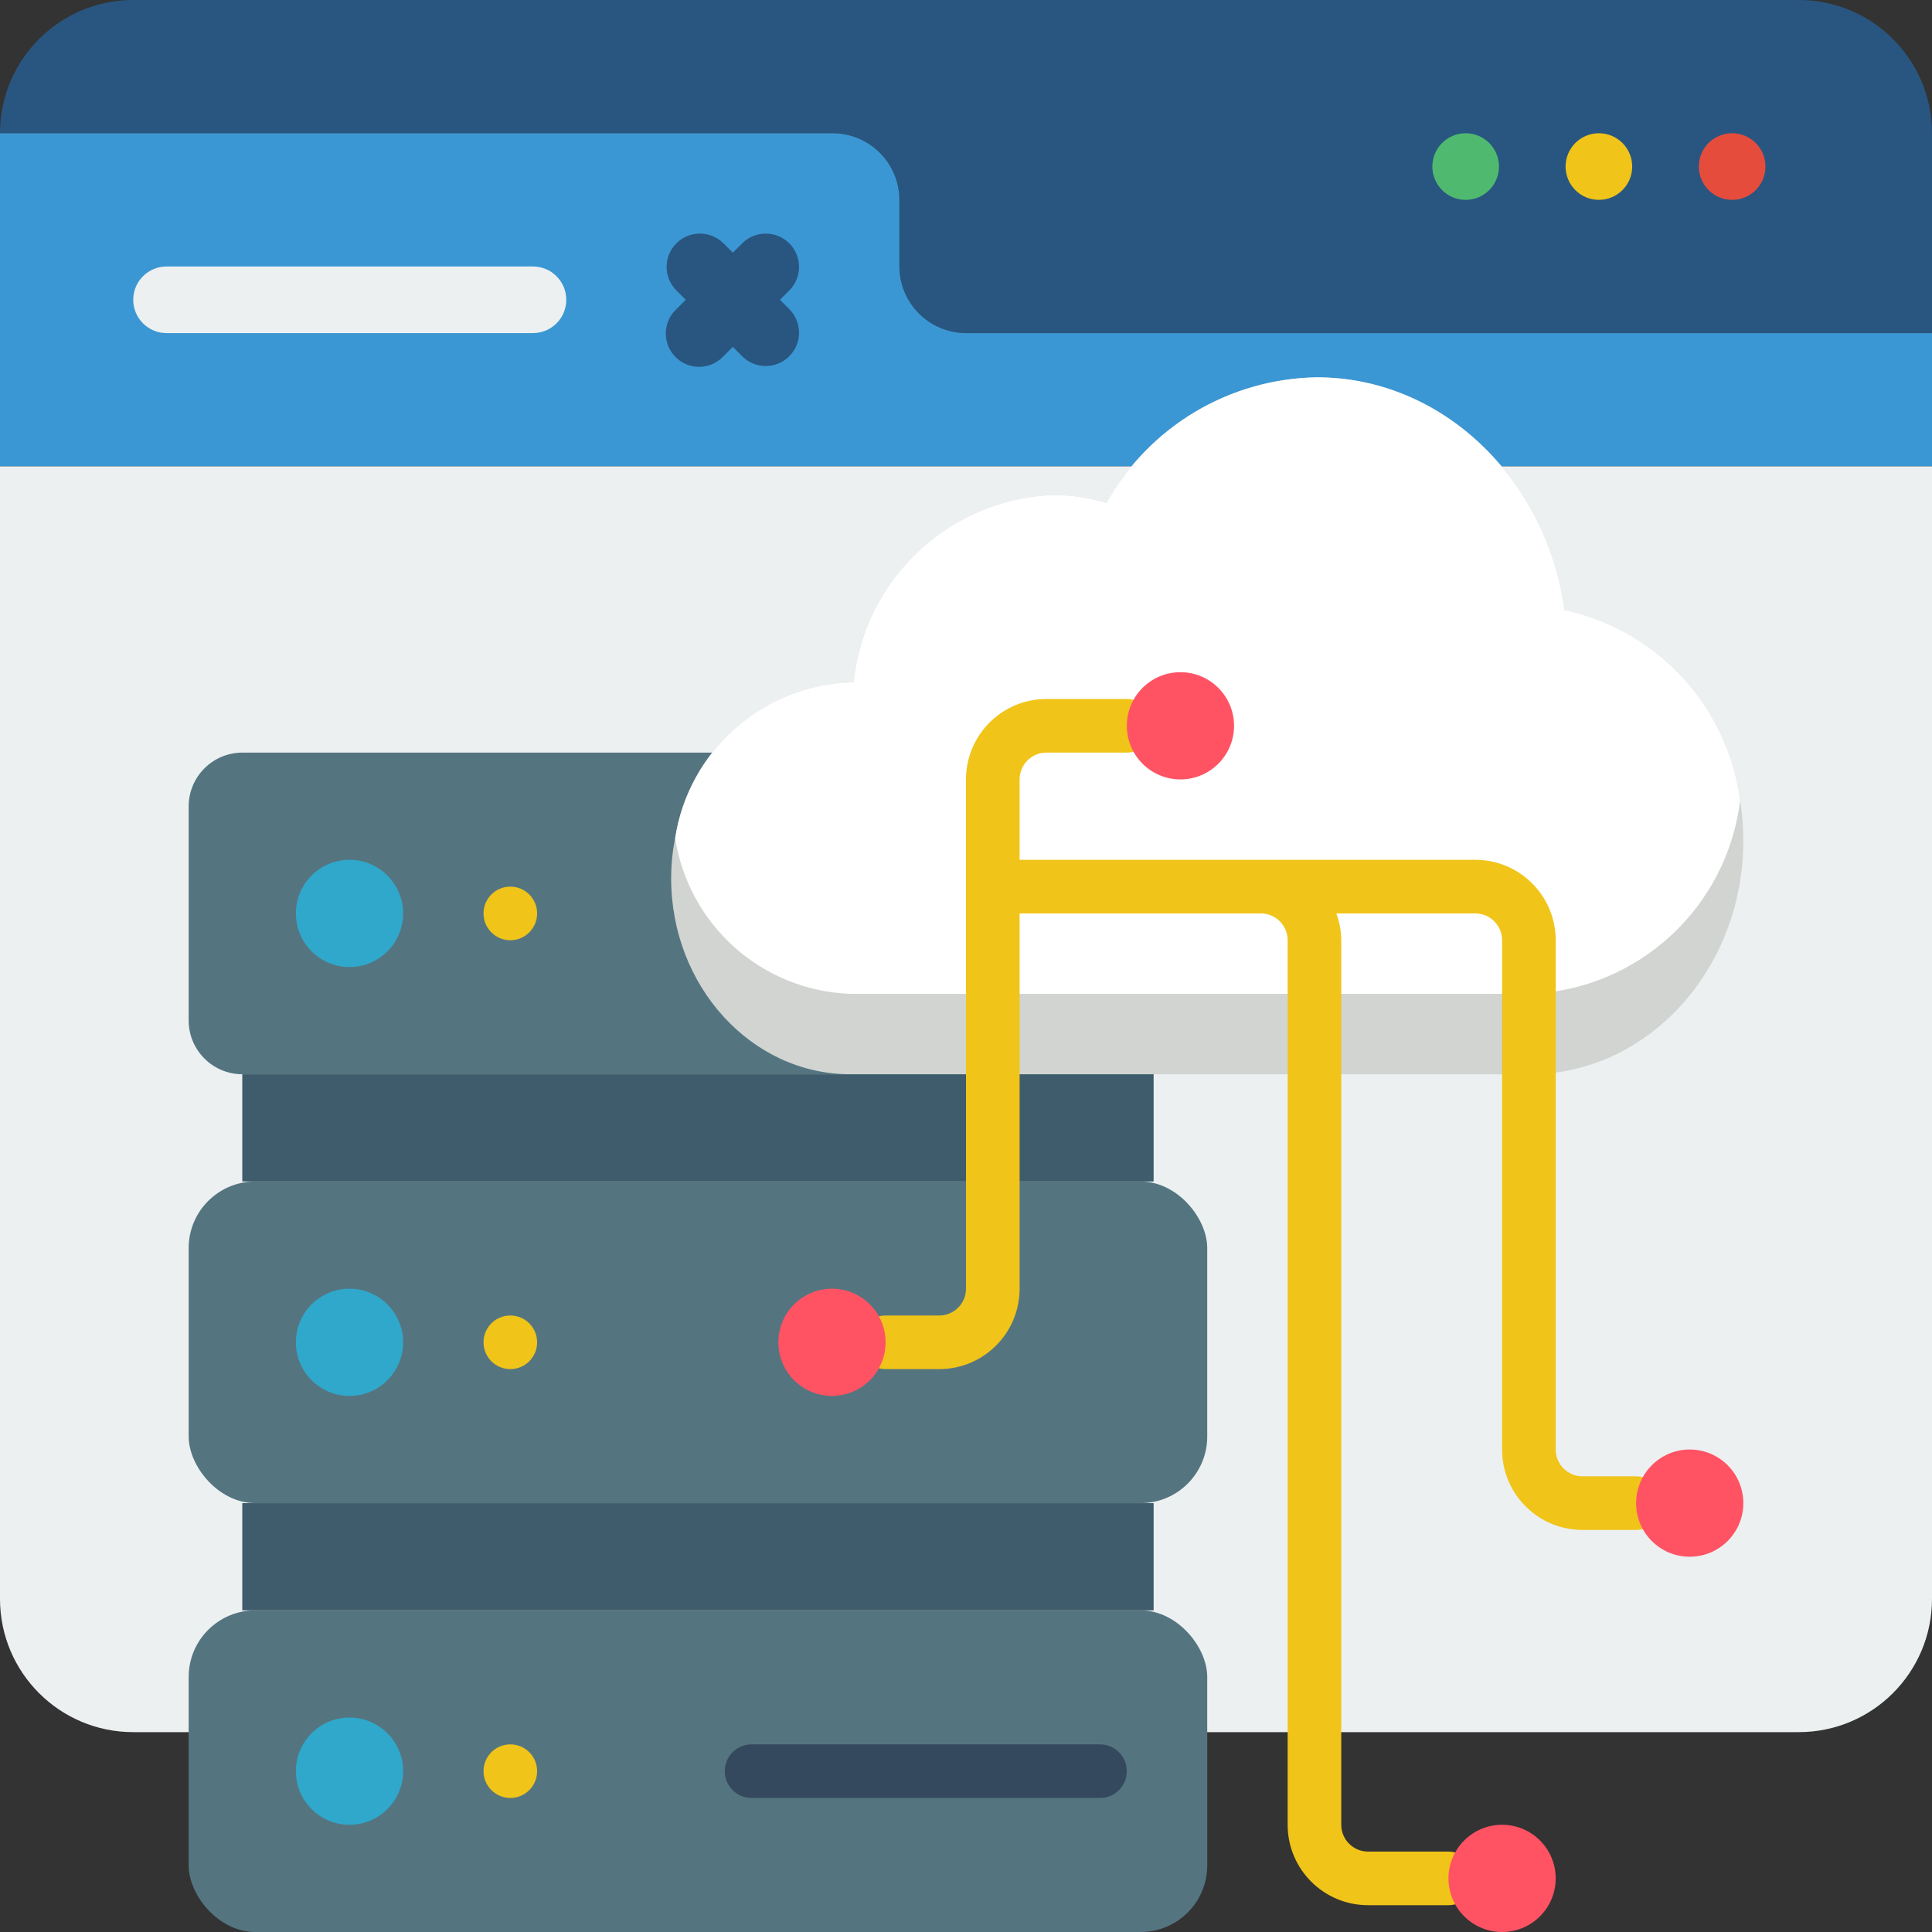 <?xml version="1.0" encoding="utf-8"?>
<svg xmlns="http://www.w3.org/2000/svg" height="512px" version="1.1" viewBox="0 0 512 512" width="512px">
    <rect x="0" y="0" width="512" height="512" fill="#333333" stroke="none"/>
    <title>Artboard</title>
    <g fill="none" fill-rule="evenodd" id="Artboard" stroke="none" stroke-width="1">
        <g fill-rule="nonzero" id="044-globe">
            <path d="M512,35.31 L512,88.276 L256,88.276 C246.261,88.247 238.374,80.359 238.345,70.621 L238.345,52.966 C238.316,43.227 230.428,35.339 220.69,35.31 L0,35.31 C0,15.809 15.809,0 35.31,0 L476.69,0 C496.191,0 512,15.809 512,35.31 Z" fill="#285680" id="Shape"/>
            <path d="M512,88.276 L512,123.586 L0,123.586 L0,35.31 L220.69,35.31 C230.428,35.339 238.316,43.227 238.345,52.966 L238.345,70.621 C238.374,80.359 246.261,88.247 256,88.276 L512,88.276 Z" fill="#3B97D3" id="Shape"/>
            <path d="M512,123.586 L512,423.724 C512,443.226 496.191,459.034 476.69,459.034 L35.31,459.034 C15.809,459.034 0,443.226 0,423.724 L0,123.586 L512,123.586 Z" fill="#ECF0F1" id="Shape"/>
            <path d="M141.241,88.276 L44.138,88.276 C39.263,88.276 35.31,84.324 35.31,79.448 C35.31,74.573 39.263,70.621 44.138,70.621 L141.241,70.621 C146.117,70.621 150.069,74.573 150.069,79.448 C150.069,84.324 146.117,88.276 141.241,88.276 Z" fill="#ECF0F1" id="Shape"/>
            <path d="M206.689,79.448 L209.276,76.862 C212.621,73.398 212.573,67.892 209.168,64.487 C205.763,61.082 200.257,61.034 196.793,64.38 L194.207,66.966 L191.62,64.38 C188.157,61.034 182.651,61.082 179.246,64.487 C175.841,67.892 175.793,73.398 179.138,76.862 L181.725,79.448 L179.138,82.035 C176.843,84.251 175.923,87.533 176.731,90.62 C177.539,93.706 179.949,96.116 183.036,96.924 C186.122,97.732 189.404,96.812 191.62,94.517 L194.207,91.93 L196.793,94.517 C200.257,97.862 205.763,97.815 209.168,94.409 C212.573,91.004 212.621,85.499 209.276,82.035 L206.689,79.448 Z" fill="#285680" id="Shape"/>
            <circle cx="459.034" cy="44.138" fill="#E64C3C" id="Oval" r="8.828"/>
            <circle cx="423.724" cy="44.138" fill="#F0C419" id="Oval" r="8.828"/>
            <circle cx="388.414" cy="44.138" fill="#4FBA6F" id="Oval" r="8.828"/>
        </g>
        <g fill-rule="nonzero" id="Group" transform="translate(50, 100)">
            <path d="M175.313,184.69 L14.207,184.69 C6.37,184.666 0.023,178.319 0,170.483 L0,113.655 C0.023,105.819 6.37,99.472 14.207,99.448 L138.943,99.448 L175.313,184.69 Z" fill="#547580" id="Shape"/>
            <path d="M412,122.748 C412,156.915 386.641,184.69 355.457,184.69 L175.313,184.69 C149.172,184.69 127.862,161.39 127.862,132.763 C127.858,129.185 128.215,125.615 128.928,122.108 C132.498,99.011 151.957,81.697 175.313,80.837 L176.237,80.837 C179.013,53.454 201.513,32.285 229.015,31.184 C233.831,31.18 238.62,31.898 243.222,33.315 C254.535,13.058 275.785,0.362 298.984,3.92067331e-14 C332.157,3.92067331e-14 359.79,26.78 364.62,61.658 C389.221,66.961 407.841,87.144 411.148,112.092 C411.719,115.615 412.004,119.179 412,122.748 Z" fill="#D1D4D1" id="Shape"/>
            <path d="M411.148,112.092 C407.697,140.544 384.096,162.279 355.457,163.379 L175.313,163.379 C151.957,162.52 132.498,145.206 128.928,122.108 C132.498,99.011 151.957,81.697 175.313,80.837 L176.237,80.837 C179.013,53.454 201.513,32.285 229.015,31.184 C233.831,31.18 238.62,31.898 243.222,33.315 C254.535,13.058 275.785,0.362 298.984,3.92067331e-14 C332.157,3.92067331e-14 359.79,26.78 364.62,61.658 C389.221,66.961 407.841,87.144 411.148,112.092 L411.148,112.092 Z" fill="#FFFFFF" id="Shape"/>
            <rect fill="#547580" height="85.241" id="Rectangle-path" rx="17.655" width="269.931" x="0" y="326.759"/>
            <rect fill="#547580" height="85.241" id="Rectangle-path" rx="17.655" width="269.931" x="0" y="213.103"/>
            <polygon fill="#3F5C6C" id="Rectangle-path" points="14.207 298.345 255.724 298.345 255.724 326.759 14.207 326.759"/>
            <polygon fill="#3F5C6C" id="Rectangle-path" points="14.207 184.69 255.724 184.69 255.724 213.103 14.207 213.103"/>
            <path d="M383.586,291.241 L369.379,291.241 C365.456,291.241 362.276,288.061 362.276,284.138 L362.276,149.172 C362.276,137.403 352.735,127.862 340.965,127.862 L220.207,127.862 L220.207,106.552 C220.207,102.629 223.387,99.448 227.31,99.448 L248.621,99.448 C252.544,99.448 255.724,96.268 255.724,92.345 C255.724,88.422 252.544,85.241 248.621,85.241 L227.31,85.241 C215.541,85.241 206,94.782 206,106.552 L206,241.517 C206,245.44 202.82,248.621 198.897,248.621 L184.69,248.621 C180.767,248.621 177.586,251.801 177.586,255.724 C177.586,259.647 180.767,262.828 184.69,262.828 L198.897,262.828 C210.666,262.828 220.207,253.287 220.207,241.517 L220.207,142.069 L284.138,142.069 C288.061,142.069 291.241,145.249 291.241,149.172 L291.241,383.586 C291.241,395.356 300.782,404.897 312.552,404.897 L333.862,404.897 C337.785,404.897 340.965,401.716 340.965,397.793 C340.965,393.87 337.785,390.69 333.862,390.69 L312.552,390.69 C308.629,390.69 305.448,387.509 305.448,383.586 L305.448,149.172 C305.425,146.747 304.983,144.344 304.141,142.069 L340.965,142.069 C344.889,142.069 348.069,145.249 348.069,149.172 L348.069,284.138 C348.069,295.907 357.61,305.448 369.379,305.448 L383.586,305.448 C387.509,305.448 390.69,302.268 390.69,298.345 C390.69,294.422 387.509,291.241 383.586,291.241 Z" fill="#F0C419" id="Shape"/>
            <circle cx="42.621" cy="142.069" fill="#2FA8CC" id="Oval" r="14.207"/>
            <circle cx="42.621" cy="255.724" fill="#2FA8CC" id="Oval" r="14.207"/>
            <circle cx="42.621" cy="369.379" fill="#2FA8CC" id="Oval" r="14.207"/>
            <circle cx="85.241" cy="255.724" fill="#F0C419" id="Oval" r="7.103"/>
            <circle cx="85.241" cy="369.379" fill="#F0C419" id="Oval" r="7.103"/>
            <circle cx="85.241" cy="142.069" fill="#F0C419" id="Oval" r="7.103"/>
            <path d="M241.517,376.483 L149.172,376.483 C145.249,376.483 142.069,373.302 142.069,369.379 C142.069,365.456 145.249,362.276 149.172,362.276 L241.517,362.276 C245.44,362.276 248.621,365.456 248.621,369.379 C248.621,373.302 245.44,376.483 241.517,376.483 Z" fill="#35495E" id="Shape"/>
            <g fill="#FF5364" id="Oval" transform="translate(156.276, 78.138)">
                <circle cx="241.517" cy="220.207" r="14.207"/>
                <circle cx="191.793" cy="319.655" r="14.207"/>
                <circle cx="14.207" cy="177.586" r="14.207"/>
                <circle cx="106.552" cy="14.207" r="14.207"/>
            </g>
        </g>
    </g>
</svg>
